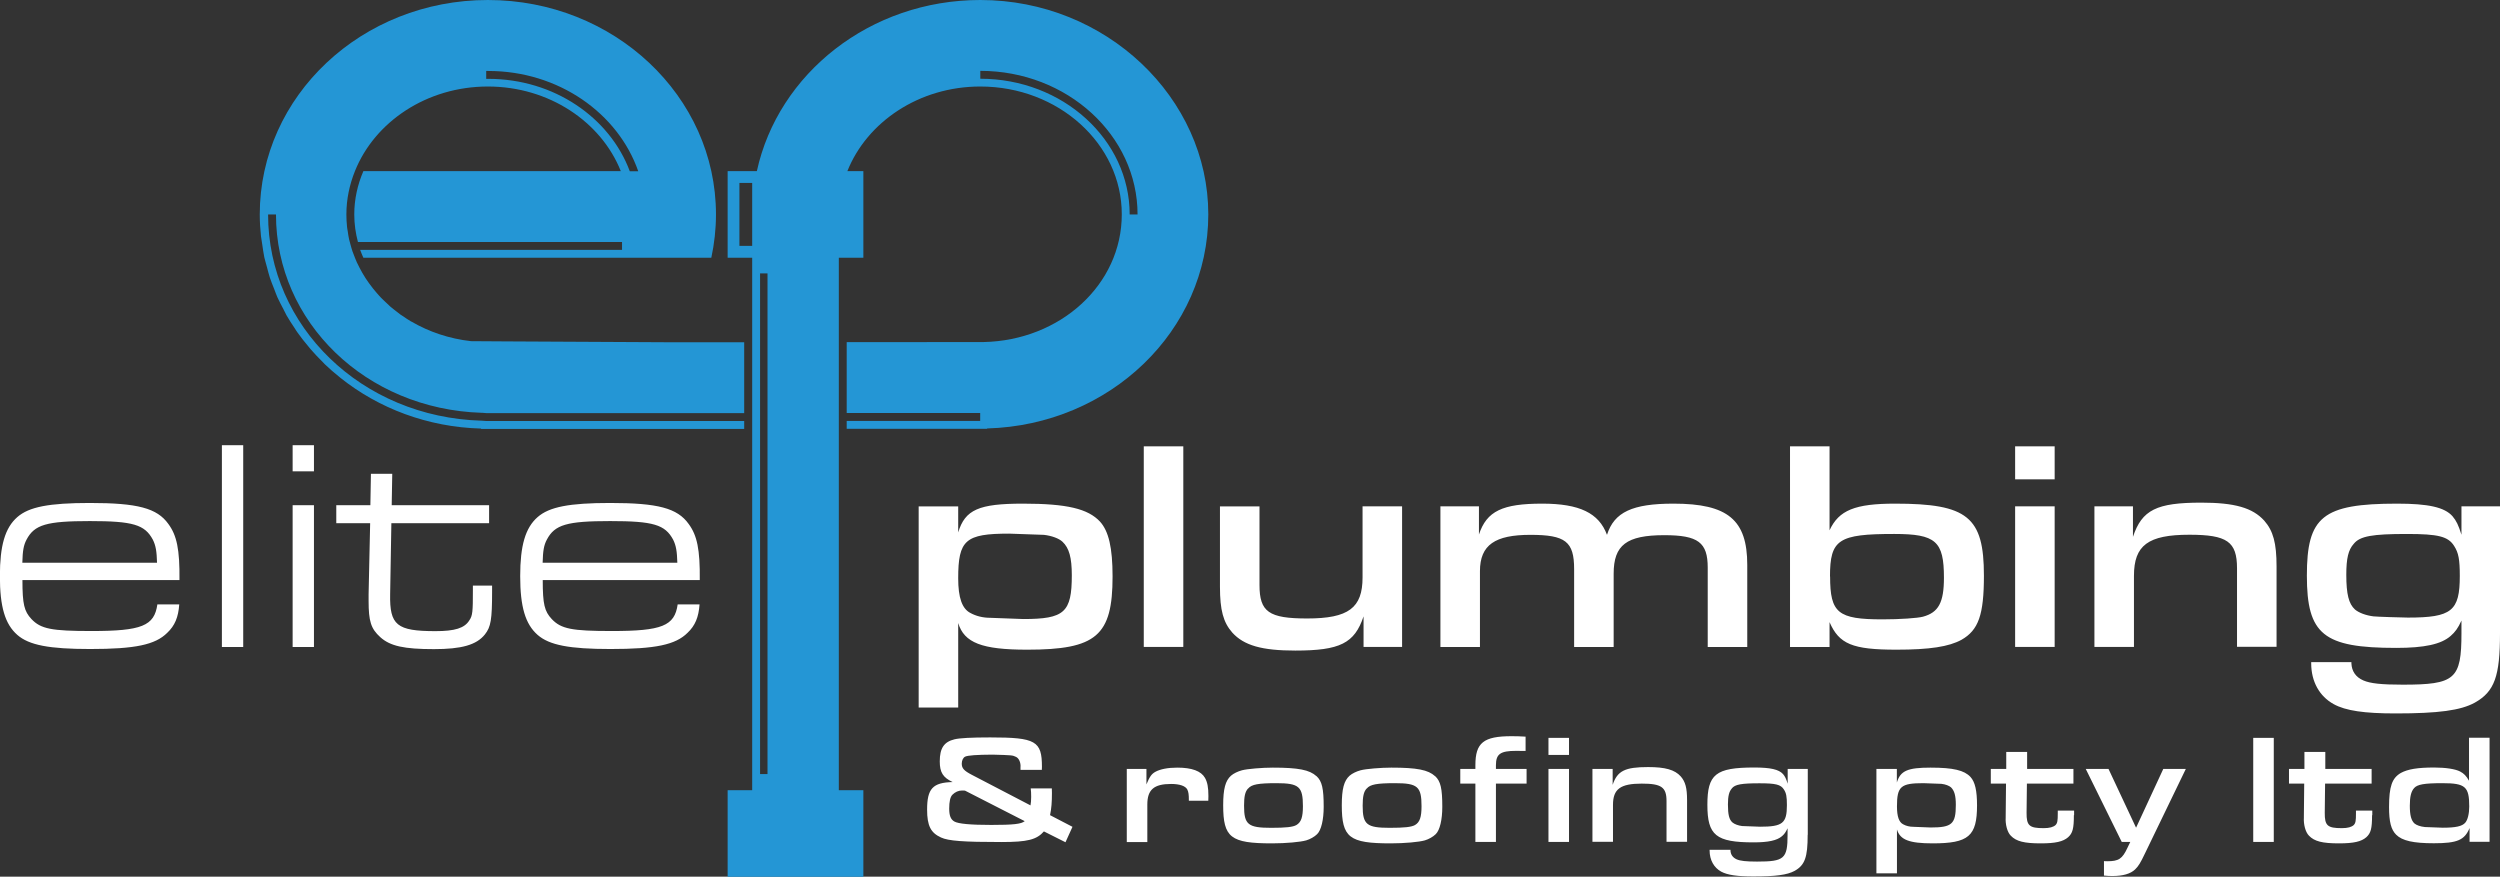 <?xml version="1.0" encoding="UTF-8"?> <svg xmlns="http://www.w3.org/2000/svg" id="Layer_5" data-name="Layer 5" viewBox="0 0 225.11 78.94"><rect x="0" y="0" width="225.11" height="78.94" fill="#333333" stroke="none"/><defs><style> .cls-1 { fill: #fff; } .cls-2 { fill: #2496d5; } </style></defs><path class="cls-1" d="M2.02,52.23c0,2.19.16,2.81.81,3.51.84.89,1.81,1.08,5.4,1.08,4.53,0,5.67-.46,5.94-2.4h1.97c-.08,1.16-.4,1.92-1.08,2.56-1.08,1.08-2.89,1.46-6.94,1.46-3.7,0-5.51-.35-6.56-1.27-1.11-.97-1.57-2.54-1.57-5.29s.46-4.35,1.57-5.32c1.05-.92,2.86-1.27,6.53-1.27,4.29,0,6.05.46,7.07,1.89.76,1.03,1.03,2.29,1,5.05H2.02ZM14.14,50.67c-.03-1.03-.11-1.54-.38-2.08-.73-1.35-1.78-1.67-5.67-1.67s-4.99.32-5.7,1.67c-.27.51-.35,1-.38,2.08h12.12ZM19.98,40.09h1.92v18.17h-1.92v-18.17ZM26.35,40.09h1.92v2.35h-1.92v-2.35ZM26.35,45.49h1.92v12.77h-1.92v-12.77ZM30.27,45.49h3.08l.05-2.83h1.92l-.05,2.83h8.77v1.62h-8.8l-.11,6.4c-.05,2.78.59,3.32,4.08,3.32,1.75,0,2.62-.27,3.05-.97.3-.43.32-.81.32-2.7v-.43h1.73v.51c0,2.56-.11,3.21-.65,3.89-.76.95-2.11,1.32-4.59,1.32-2.67,0-3.94-.27-4.83-1.08-.84-.76-1.05-1.43-1.05-3.27v-.59l.14-6.4h-3.05v-1.62ZM48.87,52.23c0,2.19.16,2.81.81,3.51.84.89,1.81,1.08,5.4,1.08,4.53,0,5.67-.46,5.94-2.4h1.97c-.08,1.16-.4,1.92-1.08,2.56-1.08,1.08-2.89,1.46-6.94,1.46-3.7,0-5.51-.35-6.56-1.27-1.11-.97-1.57-2.54-1.57-5.29s.46-4.35,1.57-5.32c1.05-.92,2.86-1.27,6.53-1.27,4.29,0,6.05.46,7.07,1.89.76,1.03,1.03,2.29,1,5.05h-14.14ZM60.99,50.67c-.03-1.03-.11-1.54-.38-2.08-.73-1.35-1.78-1.67-5.67-1.67s-4.99.32-5.7,1.67c-.27.51-.35,1-.38,2.08h12.12ZM86.28,45.59v2.35c.62-2.05,1.86-2.59,5.83-2.59s5.86.46,6.94,1.62c.78.86,1.13,2.35,1.13,4.94,0,5.34-1.46,6.59-7.69,6.59-4.08,0-5.67-.62-6.21-2.4v7.61h-3.56v-18.11h3.56ZM90.87,48.05c-3.94,0-4.59.57-4.59,4.02,0,1.75.35,2.75,1.11,3.13.49.27,1.11.43,1.78.43l2.97.11c3.7,0,4.37-.59,4.37-3.94,0-1.59-.24-2.46-.84-3.02-.32-.3-.97-.54-1.67-.62l-3.13-.11ZM102.99,40.19h3.56v18.06h-3.56v-18.06ZM126.26,58.25h-3.48v-2.75c-.81,2.43-2.13,3.08-6.15,3.08-3,0-4.62-.46-5.67-1.62-.81-.92-1.11-2.02-1.11-4.13v-7.23h3.56v7.07c0,2.43.84,3.02,4.29,3.02,3.73,0,4.99-.95,4.99-3.7v-6.4h3.56v12.66ZM129.69,45.59h3.48v2.54c.7-2.11,2.11-2.78,5.7-2.78,3.35,0,5.1.84,5.83,2.81.65-2.05,2.29-2.81,5.99-2.81,4.89,0,6.64,1.46,6.64,5.51v7.4h-3.56v-7.15c0-2.27-.86-2.92-3.91-2.92-3.4,0-4.56.89-4.56,3.46v6.61h-3.56v-7.02c0-2.48-.78-3.08-3.94-3.08s-4.54.89-4.54,3.27v6.83h-3.56v-12.66ZM161.18,40.19h3.56v7.56c.84-1.81,2.29-2.4,5.91-2.4,6.51,0,7.99,1.19,7.99,6.48,0,3.54-.49,4.91-2.02,5.78-1.13.62-2.86.89-5.86.89-3.97,0-5.16-.51-6.02-2.48v2.24h-3.56v-18.06ZM164.79,51.91c0,3.29.7,3.86,4.72,3.86,1.57,0,3.16-.11,3.64-.24,1.4-.38,1.89-1.27,1.89-3.51,0-3.29-.73-3.94-4.48-3.94-5.02,0-5.78.49-5.78,3.83ZM181.45,40.19h3.56v2.97h-3.56v-2.97ZM181.45,45.59h3.56v12.66h-3.56v-12.66ZM188.58,45.59h3.48v2.75c.81-2.43,2.13-3.08,6.15-3.08,3,0,4.62.46,5.67,1.62.81.92,1.11,2.02,1.11,4.13v7.23h-3.56v-7.07c0-2.4-.89-3.02-4.29-3.02-3.72,0-4.99.95-4.99,3.7v6.4h-3.56v-12.66ZM225.11,57.01c0,3.89-.49,5.26-2.27,6.26-1.27.7-3.27.97-7.15.97-2.78,0-4.48-.24-5.56-.84-1.27-.7-2.02-2.02-2.02-3.67v-.11h3.62v.11c.03.7.38,1.24,1.08,1.54.62.27,1.62.38,3.54.38,4.72,0,5.29-.49,5.29-4.64v-1.13c-.32.7-.57,1.03-.97,1.38-.86.76-2.38,1.08-4.91,1.08-6.56,0-8.04-1.21-8.04-6.51s1.4-6.48,8.12-6.48c2.81,0,4.27.32,4.99,1.13.35.41.54.81.81,1.67v-2.56h3.48v11.42ZM211.94,48.97c-.49.54-.67,1.32-.67,2.78,0,1.75.22,2.62.78,3.13.35.3,1,.54,1.67.62.16.03,2.67.11,3.1.11,3.94,0,4.67-.59,4.67-3.75,0-1.48-.11-2.08-.51-2.7-.54-.86-1.43-1.08-4.24-1.08-3.13,0-4.24.19-4.8.89ZM94.01,74.85c-.66.76-1.48.97-3.84.97-3.43,0-4.78-.1-5.44-.41-.92-.42-1.25-1.05-1.25-2.51,0-1.88.5-2.44,2.3-2.48-.87-.41-1.16-.87-1.16-1.86,0-1.19.38-1.76,1.33-1.99.45-.11,1.48-.17,3.21-.17,4.1,0,4.66.32,4.66,2.65,0,.03,0,.15-.01.27h-1.92v-.22c.04-.42-.14-.83-.41-.95-.32-.15-.34-.15-2.1-.2q-2.12.01-2.47.18c-.18.08-.31.34-.31.63,0,.42.2.64.91,1.01l5.28,2.75c.04-.25.06-.43.06-.77s-.01-.49-.04-.76h1.9c.01.14.01.22.01.42,0,.8-.04,1.37-.17,1.99l2.02,1.05-.63,1.39-1.95-.98ZM86.9,71.19c-.14-.01-.21-.01-.27-.01-.32,0-.62.13-.87.38-.2.2-.29.63-.29,1.25s.13.97.46,1.16c.36.21,1.48.31,3.33.31,1.98,0,2.7-.08,3.01-.34l-5.38-2.75ZM101.45,69.24h1.78v1.39c.29-.7.46-.94.8-1.13.43-.24,1.12-.38,1.98-.38,1.32,0,2.14.31,2.49.92.22.39.31.85.31,1.64,0,.07,0,.24-.01.42h-1.75c0-.57-.03-.77-.14-1.01-.17-.32-.69-.5-1.46-.5-1.55,0-2.14.52-2.14,1.85v3.38h-1.85v-6.57ZM118.55,69.89c.49.46.64,1.11.64,2.76,0,1.16-.22,2.1-.59,2.46-.24.24-.64.46-.98.56-.52.15-1.82.27-3.08.27-3.73,0-4.4-.52-4.4-3.43,0-1.48.2-2.21.7-2.66.24-.21.62-.39.99-.49.49-.13,1.83-.24,2.77-.24,2.31,0,3.32.2,3.94.77ZM112.38,71c-.27.29-.36.73-.36,1.55,0,1.7.36,1.99,2.44,1.99,1.33,0,1.95-.07,2.27-.25.43-.25.59-.7.59-1.7,0-1.76-.35-2.07-2.38-2.07-1.64,0-2.24.11-2.55.48ZM129.23,69.89c.49.46.64,1.11.64,2.76,0,1.16-.22,2.1-.59,2.46-.24.24-.64.46-.98.56-.52.15-1.82.27-3.08.27-3.73,0-4.4-.52-4.4-3.43,0-1.48.2-2.21.7-2.66.24-.21.62-.39.99-.49.49-.13,1.83-.24,2.77-.24,2.31,0,3.32.2,3.94.77ZM123.06,71c-.27.29-.36.73-.36,1.55,0,1.7.36,1.99,2.44,1.99,1.33,0,1.95-.07,2.27-.25.43-.25.59-.7.59-1.7,0-1.76-.35-2.07-2.38-2.07-1.64,0-2.24.11-2.55.48ZM132.85,70.56h-1.36v-1.32h1.36v-.34c0-2.02.73-2.61,3.26-2.61.43,0,.77.01,1.26.04v1.29c-.38-.01-.59-.01-.85-.01-1.42,0-1.82.28-1.82,1.29v.34h2.76v1.32h-2.76v5.25h-1.85v-5.25ZM139.43,66.44h1.85v1.54h-1.85v-1.54ZM139.43,69.24h1.85v6.57h-1.85v-6.57ZM143.4,69.24h1.81v1.43c.42-1.26,1.11-1.6,3.19-1.6,1.55,0,2.4.24,2.94.84.42.48.57,1.05.57,2.14v3.75h-1.85v-3.67c0-1.25-.46-1.57-2.23-1.57-1.93,0-2.59.49-2.59,1.92v3.32h-1.85v-6.57ZM162.77,75.17c0,2.02-.25,2.73-1.18,3.25-.66.36-1.7.5-3.71.5-1.44,0-2.33-.13-2.89-.43-.66-.36-1.05-1.05-1.05-1.91v-.06h1.88v.06c.01.36.2.64.56.8.32.14.84.2,1.83.2,2.45,0,2.75-.25,2.75-2.41v-.59c-.17.36-.29.53-.5.71-.45.39-1.23.56-2.55.56-3.4,0-4.17-.63-4.17-3.38s.73-3.36,4.22-3.36c1.46,0,2.21.17,2.59.59.18.21.28.42.42.87v-1.33h1.81v5.92ZM155.94,71c-.25.28-.35.69-.35,1.44,0,.91.11,1.36.41,1.62.18.15.52.28.87.32.08.01,1.39.06,1.61.06,2.04,0,2.42-.31,2.42-1.95,0-.77-.06-1.08-.27-1.4-.28-.45-.74-.56-2.2-.56-1.62,0-2.2.1-2.49.46ZM170.8,69.24v1.22c.32-1.06.97-1.34,3.03-1.34s3.04.24,3.6.84c.41.45.59,1.22.59,2.56,0,2.77-.76,3.42-3.99,3.42-2.12,0-2.94-.32-3.22-1.25v3.95h-1.85v-9.4h1.85ZM173.19,70.52c-2.04,0-2.38.29-2.38,2.09,0,.91.18,1.43.57,1.62.25.14.57.22.92.22l1.54.06c1.92,0,2.27-.31,2.27-2.04,0-.83-.13-1.27-.43-1.57-.17-.15-.5-.28-.87-.32l-1.62-.06ZM186.74,73.4c0,1.21-.11,1.62-.52,1.99-.45.39-1.13.55-2.46.55-1.5,0-2.21-.18-2.7-.69-.32-.32-.5-1.02-.46-1.65v-.11s.03-2.93.03-2.93h-1.37v-1.32h1.39v-1.53h1.88v1.53s4.17,0,4.17,0v1.32h-4.19l-.03,2.62c-.01,1.16.24,1.39,1.53,1.39.55,0,.88-.1,1.08-.28.17-.18.2-.38.2-1.05v-.25h1.47v.42ZM189.86,69.24l2.48,5.29,2.45-5.29h2.03l-3.67,7.59c-.42.88-.59,1.16-.9,1.46-.41.39-1.09.59-2.03.59-.28,0-.45-.01-.77-.04v-1.3c.14.01.2.01.29.01,1.04,0,1.36-.21,1.83-1.22l.25-.52h-.77l-3.24-6.57h2.03ZM202.89,66.44h1.85v9.37h-1.85v-9.37ZM213.59,73.4c0,1.21-.11,1.62-.52,1.99-.45.39-1.13.55-2.46.55-1.5,0-2.21-.18-2.7-.69-.32-.32-.5-1.02-.46-1.65v-.11s.03-2.93.03-2.93h-1.37v-1.32h1.39v-1.53h1.88v1.53s4.17,0,4.17,0v1.32h-4.19l-.03,2.62c-.01,1.16.24,1.39,1.53,1.39.55,0,.88-.1,1.08-.28.17-.18.2-.38.2-1.05v-.25h1.47v.42ZM222.37,75.81v-1.25c-.45,1.09-1.11,1.37-3.22,1.37-1.83,0-2.84-.22-3.39-.77-.46-.46-.64-1.16-.64-2.49,0-1.86.27-2.61,1.06-3.07.62-.34,1.51-.49,3-.49,1.06,0,1.92.14,2.34.36.34.18.55.39.8.83v-3.87h1.85v9.37h-1.79ZM217.37,70.97c-.27.31-.38.77-.38,1.58,0,.87.13,1.33.42,1.6.18.15.53.28.94.32.1.01,1.41.06,1.6.06,1.18,0,1.75-.13,2.03-.45.22-.25.36-.81.36-1.46,0-1.79-.35-2.1-2.41-2.1-1.65,0-2.27.11-2.56.45Z"></path><g><path class="cls-2" d="M88.27,0c-9.92,0-18.2,6.62-20.12,15.41h-2.63v7.8h1.49s.72,0,.72,0v47.94h-2.21v7.8h12.22v-7.8h-2.21V23.21h.72s1.49,0,1.49,0v-7.8h-1.44c1.77-4.43,6.46-7.62,11.97-7.62,7.03,0,12.74,5.16,12.74,11.51s-5.56,11.36-12.45,11.5h0s-12.32.01-12.32.01v6.38h12.02v.71h-12.02v.71h12.64v-.03c11.06-.31,19.92-8.81,19.92-19.28S99.61,0,88.27,0ZM69.11,37.91v31.79h-.67V24.62h.67v13.29ZM67.01,22.14h-.43v-5.67h1.15v5.67h-.72ZM101.72,19.31c0-6.74-6.03-12.22-13.45-12.22h0v-.71c7.81,0,14.16,5.8,14.16,12.93h-.71Z"></path><path class="cls-2" d="M67.01,38.62v-.71h-23.21l-.42-.03s-.01,0-.02,0c-10.78-.31-19.22-8.46-19.22-18.57h.71c0,9.71,8.11,17.53,18.51,17.86.02,0,.05,0,.07,0l.37.03h23.21v-6.38h-6.58l-15.01-.08-3.01-.02h0s0,0,0,0c-1.96-.22-3.78-.84-5.36-1.76,0,0-.02,0-.03-.01-.26-.16-.52-.32-.77-.5-.06-.04-.13-.09-.2-.13-.22-.16-.42-.32-.63-.49-.09-.07-.18-.14-.27-.22-.18-.16-.35-.32-.52-.49-.1-.1-.2-.19-.3-.29-.15-.16-.3-.32-.44-.49-.1-.12-.2-.24-.3-.36-.13-.16-.25-.32-.37-.49-.1-.14-.19-.28-.29-.42-.1-.16-.2-.32-.3-.49-.09-.16-.17-.32-.26-.48-.08-.16-.16-.32-.24-.48-.06-.14-.12-.27-.17-.41h0s-.04-.09-.05-.13c-.06-.16-.12-.31-.18-.47-.07-.2-.12-.41-.18-.62-.04-.15-.08-.29-.12-.45-.05-.24-.09-.48-.12-.72-.02-.13-.05-.25-.06-.38-.04-.37-.06-.75-.06-1.13,0-1.37.28-2.68.77-3.9,1.77-4.43,6.46-7.62,11.97-7.62s10.2,3.18,11.97,7.62h-23.18c-.52,1.21-.82,2.52-.82,3.9,0,.86.12,1.68.33,2.48h23.78v.71h-23.58c.08.24.19.47.29.71h28.23s3.1,0,3.1,0c.27-1.26.42-2.56.42-3.9,0-10.66-9.19-19.31-20.54-19.31s-20.54,8.64-20.54,19.31c0,.66.04,1.31.11,1.96.03.24.08.48.11.72.06.4.11.79.19,1.18.07.3.16.59.24.89.08.31.16.63.26.94.11.34.25.67.38,1,.1.25.18.5.29.75.17.37.36.73.55,1.09.1.19.19.39.29.57.22.39.48.77.73,1.15.09.14.17.28.27.41.29.41.6.8.93,1.19.07.09.14.18.22.27.36.42.74.81,1.13,1.2.05.05.09.1.14.15.43.41.87.8,1.34,1.17.02.02.04.04.07.06,3.44,2.75,7.85,4.45,12.68,4.58v.03h23.65ZM43.78,6.39c.06,0,.13,0,.19,0,6.32,0,11.68,3.8,13.5,9.03h-.76c-1.8-4.83-6.82-8.32-12.74-8.32-.06,0-.13,0-.19,0v-.71Z"></path></g></svg> 